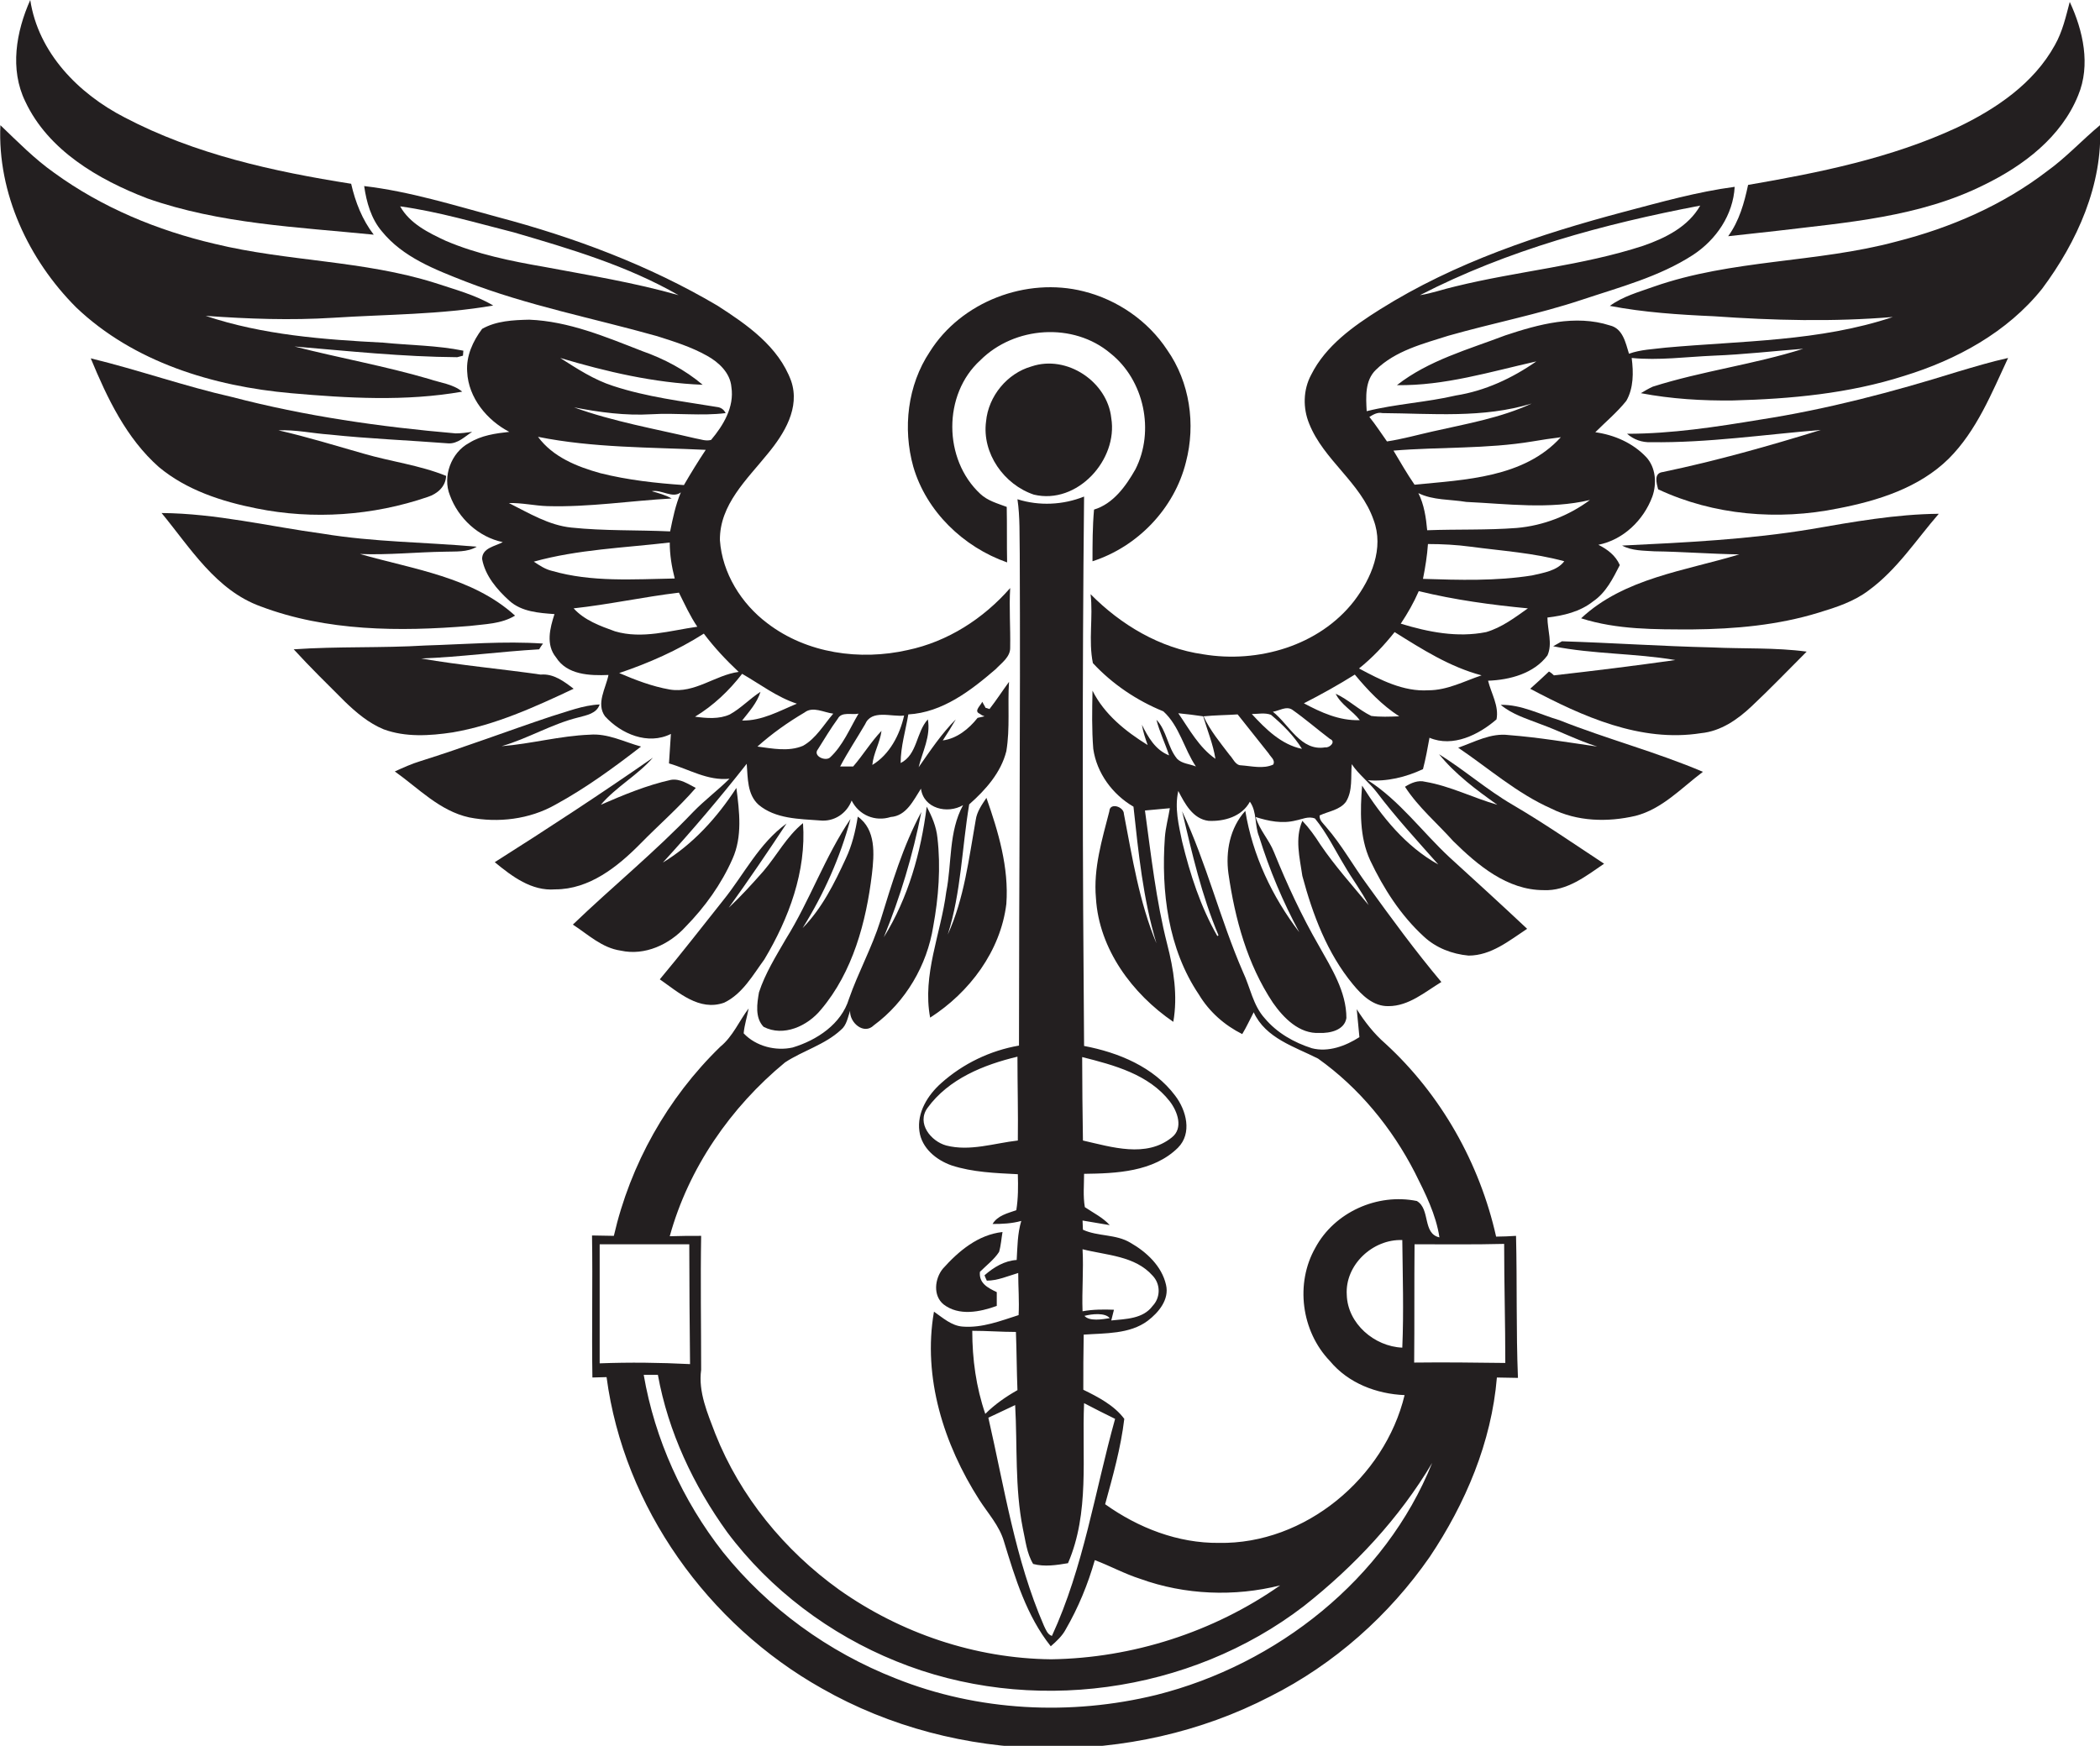 <?xml version="1.0" encoding="utf-8"?>
<!-- Generator: Adobe Illustrator 19.2.0, SVG Export Plug-In . SVG Version: 6.00 Build 0)  -->
<svg version="1.1" id="Layer_1" xmlns="http://www.w3.org/2000/svg" xmlns:xlink="http://www.w3.org/1999/xlink" x="0px" y="0px"
	 viewBox="0 0 548.4 456" style="enable-background:new 0 0 548.4 456;" xml:space="preserve">
<style type="text/css">
	.st0{fill:#231F20;}
</style>
<g>
	<path class="st0" d="M38.4,51.8c19,6.7,39.3,7.5,59.2,9.5c-3-3.9-4.8-8.5-5.9-13.3c-20.3-3.2-40.8-7.7-59.1-17.3
		C20.5,24.5,10,13.8,7.9,0C4.2,8.3,2.5,18.1,6.6,26.5C12.6,39.3,25.7,46.9,38.4,51.8z"/>
	<path class="st0" d="M464,60.3c18.3-2.2,37.3-3.6,54.1-12c10.3-5,20.2-12.5,24.6-23.4C546,17,544,8,540.5,0.5
		c-1,3.8-1.9,7.8-3.9,11.3c-5.5,10-15.4,16.7-25.5,21.5c-17.2,8-36,11.8-54.6,15c-1,4.7-2.3,9.4-5.2,13.4
		C455.6,61.2,459.8,60.8,464,60.3z"/>
	<path class="st0" d="M120.7,102.3c-2.4-2-5.7-2.3-8.6-3.3c-11.6-3.4-23.5-5.5-35.2-8.5c14.1,1.2,28.3,2.7,42.5,2.8
		c0.4-0.1,1.1-0.3,1.5-0.4c0-0.3,0.1-1,0.1-1.3c-6.9-1.4-13.9-1.4-20.9-2.1c-15.6-0.8-31.5-2-46.4-7C64.8,83.3,75.9,83.7,87,83
		c13.9-0.9,28-0.8,41.8-3.2c-4.7-2.8-10.1-4.2-15.2-5.9C94.9,68,75,68.3,56.1,63.7c-15-3.5-29.5-9.5-42-18.6C9,41.5,4.6,37,0.1,32.7
		c-0.8,17.8,7.4,35.2,19.8,47.6c15,14.3,35.8,20.6,56.1,22.4C90.8,104,105.9,104.9,120.7,102.3z"/>
	<path class="st0" d="M548.4,32.7c-4.7,3.9-8.8,8.4-13.8,12c-11.6,8.9-25.2,14.8-39.4,18.4c-20.8,5.6-42.9,4.6-63.4,11.8
		c-3.9,1.4-8,2.5-11.4,5c8.9,1.7,18,2.3,27.1,2.7c15.6,1.1,31.2,1.5,46.8,0.2c-19.1,6.4-39.4,6.2-59.3,8c-3.2,0.4-6.6,0.5-9.6,1.6
		c-0.9-2.9-1.6-6.6-5-7.4c-9-2.9-18.6-0.3-27.3,2.6c-9.7,3.7-20,6.5-28.3,13c12.4,0.2,24.4-3.5,36.4-6.2c-6.3,4.4-13.4,7.7-21,8.9
		c-7.7,1.8-15.7,2.2-23.3,4.1c-0.2-3.7-0.5-8,2.4-10.8c5.1-5,12.3-6.8,18.9-8.9c11.6-3.3,23.5-5.6,34.9-9.4c9.9-3.3,20.2-6,29-11.7
		c6.1-4,10.5-10.5,10.9-17.8c-9.8,1.3-19.3,4-28.8,6.5C402,61.2,380,68.5,360.4,80.8c-7,4.4-14.2,9.5-18,17.1
		c-2.1,3.9-2.2,8.7-0.5,12.8c3.8,9.5,13.4,15.3,16.8,25.1c2.8,7.4-0.6,15.3-5.1,21.2c-9.1,11.7-25.1,16.3-39.4,13.9
		c-11.3-1.6-21.5-7.7-29.4-15.7c0.7,6-0.6,12.1,0.6,18c5.1,5.5,11.5,9.8,18.4,12.6c4.2,3.8,5.4,9.8,8.5,14.4c-1.7-0.7-3.6-0.7-4.9-2
		c-2.5-3-2.7-7.4-5.4-10.2c0.8,3.2,2.3,6.2,3.3,9.3c-3.6-1.4-5.5-4.8-7.1-8c0.3,1.8,0.9,3.6,1.5,5.3c-5.8-3.6-11.3-8-14.4-14.2
		c-0.1,5.1-0.2,10.2,0.2,15.2c0.9,6.3,5,11.9,10.5,15.1c1.3,12,2.5,24.1,6,35.7c-4.5-10.8-6.3-22.4-8.5-33.8c0-1.9-3.7-3.1-3.8-0.7
		c-1.9,7.4-4.2,14.9-3.5,22.7c0.8,13.3,9.5,25,20.2,32.3c1.2-6.8,0.1-13.7-1.6-20.3c-2.9-11.4-4.2-23.2-5.8-34.9
		c2.1-0.2,4.3-0.4,6.5-0.6c-0.4,2.5-1.1,5-1.3,7.6c-1,14.1,0.8,29.1,8.9,41.1c2.7,4.5,6.7,8,11.3,10.3c1.1-1.8,2-3.8,3-5.7
		c3.1,6.8,10.7,9,16.8,12.1c10.7,7.6,19.3,18.1,25.3,29.8c2.7,5.4,5.5,10.9,6.4,16.9c-4.5-1-2.3-7.4-5.9-9.5
		c-10.3-2.1-21.5,2.9-26.5,12.2c-5.3,9.3-3.7,21.8,3.8,29.6c4.8,5.8,12.2,8.6,19.5,8.9c-5.2,21.6-26,39-48.5,38.6
		c-10.7,0.1-21-3.9-29.7-10.1c2-7.3,4.1-14.7,5-22.3c-2.6-3.5-6.8-5.7-10.7-7.6c0-4.8,0-9.6,0.1-14.4c5.6-0.4,12-0.1,16.7-3.6
		c2.9-2.2,5.7-5.6,4.8-9.4c-1.1-4.9-5.1-8.6-9.3-11c-3.8-2.3-8.5-1.6-12.4-3.4c0-0.6-0.1-1.8-0.1-2.4c2.4,0.4,4.7,0.8,7.1,1.2
		c-1.8-2-4.3-3.2-6.5-4.7c-0.5-2.9-0.2-5.8-0.2-8.7c8.4-0.1,18.1-0.5,24.5-6.8c3.8-3.8,2.2-9.8-0.7-13.6c-5.6-7.5-14.8-11.3-23.8-13
		c-0.4-47.8-0.5-95.6,0-143.5c-5.5,2.2-11.7,2.5-17.4,0.7c0.7,4.7,0.5,9.5,0.6,14.2c0.2,42.8-0.2,85.7-0.2,128.5
		c-7.5,1.3-14.6,4.7-20.3,9.8c-3.5,3.1-6.4,7.7-5.7,12.6c0.6,4.4,4.4,7.5,8.4,8.9c5.5,1.8,11.5,2,17.3,2.3c0.1,3.2,0.1,6.3-0.4,9.4
		c-2.3,0.8-4.9,1.4-6.2,3.6c2.5,0,5-0.1,7.5-0.8c-1,3.3-1,6.8-1.2,10.2c-3.2,0.2-6,1.9-8.4,4c0.1,0.3,0.4,1,0.6,1.4
		c2.8,0,5.5-1.2,8.2-2c0,3.7,0.3,7.3,0.1,11c-4.7,1.5-9.5,3.4-14.6,3c-2.9-0.2-5.2-2.3-7.5-3.9c-3,17.2,2.6,34.7,11.8,49.1
		c2.3,3.6,5.3,6.8,6.5,11c2.9,9.5,5.9,19.4,12.2,27.3c1.5-1.3,3-2.7,3.9-4.4c3.3-5.7,5.8-11.8,7.6-18.1c4,1.5,7.8,3.6,11.9,4.9
		c11.6,4.2,24.6,4.7,36.5,1.7c-17.4,12.2-38.6,19-59.8,19.3c-19.8-0.2-39.3-6.8-55.4-18.2c-14.2-10.2-25.8-24.3-32.3-40.7
		c-2-5.3-4.5-10.9-3.7-16.7c0-11.7-0.2-23.4,0-35c-2.7,0-5.4,0-8.2,0.1c4.9-17.8,15.9-33.7,30.1-45.4c4.7-3.1,10.4-4.6,14.6-8.5
		c1.5-1.2,1.8-3.3,2.4-5c-0.2,3.1,3.6,6.4,6.2,3.8c8.3-6.1,13.9-15.7,15.5-25.8c1.4-7.6,2-15.5,1.1-23.2c-0.3-2.9-1.4-5.5-2.8-8.1
		c-1.5,11.9-4.8,23.8-11.2,34.1c4.3-10.5,7.6-21.5,9.8-32.7c-4.8,8.9-7.7,18.7-10.7,28.4c-2.2,7-5.8,13.5-8.2,20.4
		c-2,6.6-8.4,10.8-14.7,12.7c-4.4,1-9.6-0.3-12.8-3.7c0.2-2.2,0.9-4.3,1.3-6.5c-2.5,3.3-4.1,7.3-7.4,10
		c-13.8,13.4-23.5,30.7-27.8,49.4c-1.9,0-3.8-0.1-5.7-0.1c0.2,12.4-0.1,24.7,0.1,37.1c1.2,0,2.4-0.1,3.7-0.1
		c4.5,34,26.5,64.6,56.2,81.3c35.4,20.2,81,20.8,117.1,2.1c16.7-8.4,31.1-21.2,41.7-36.5c9.3-13.9,16.1-29.9,17.5-46.8
		c1.8,0,3.7,0.1,5.5,0.1c-0.5-12.4-0.2-24.8-0.5-37.1c-1.7,0.1-3.5,0.2-5.2,0.2c-4.3-19.2-14.4-37.1-28.9-50.4c-3-2.6-5.4-5.7-7.5-9
		c0.2,2.4,0.5,4.8,0.7,7.3c-3.6,2.3-8.1,4-12.4,2.9c-4.7-1.5-9.1-4-12.3-7.8c-3.1-3.4-3.8-8.1-5.7-12.1c-6-13.8-9.5-28.4-15.9-42
		c2.6,11,5.1,22,9.5,32.4l-0.3,0.2c-4.4-7.7-7.1-16.1-9.2-24.7c-0.9-4.3-2-8.8-1-13.2c1.7,3.3,3.8,7.3,7.9,7.8
		c4.1,0.2,8.7-1.1,10.8-5c1.9,2.7,1.2,6.2,2.4,9.1c2.7,8.7,6.2,17,10.5,25c-7.1-9.3-12.2-20.1-14.1-31.7c-4,4.4-5.2,10.6-4.4,16.4
		c1.7,11.8,4.9,23.6,11.6,33.7c2.8,4,6.9,8.2,12.2,7.9c2.7,0.1,6.5-0.7,7-3.9c0-6.9-3.9-13-7.2-18.9c-4.5-7.8-8.3-16-11.7-24.4
		c-1.3-3.3-3.8-5.8-4.8-9.2c3.4,1.1,7,1.8,10.5,0.9c1.6-0.3,3.3-1.2,5-0.5c3.1,3.8,5.2,8.2,7.7,12.3c2,3.5,4.5,6.7,6.3,10.3
		c-4.3-5.2-8.8-10.2-12.6-15.8c-1.4-2.2-2.9-4.3-4.7-6.2c-2,4.6-0.7,9.6,0,14.4c2.7,10.1,6.5,20.2,13.2,28.3
		c2.3,2.8,5.3,5.8,9.3,5.7c5.3,0,9.5-3.7,13.8-6.3c-6.8-8.1-13.1-16.7-19.3-25.3c-3.7-5-6.7-10.5-10.8-15.2c-0.7-0.9-1.8-1.7-1.7-3
		c2.3-1.1,5.3-1.4,6.9-3.6c1.8-2.9,1.2-6.5,1.5-9.8c1.8,2.7,4.5,4.7,6.5,7.3c5,6.6,10.6,12.7,16.1,18.9
		c-8.5-4.7-14.8-12.5-19.9-20.6c-0.5,6.5-0.7,13.4,2.1,19.5c3.5,7.4,8,14.4,14,19.9c3.2,3,7.4,4.6,11.7,5c5.9,0,10.6-3.9,15.3-7
		c-6.7-6.3-13.5-12.5-20.3-18.7c-7.1-6.6-13-14.8-21.3-20.1c5,0.4,9.9-0.8,14.4-2.9c0.7-2.7,1.2-5.4,1.7-8.2
		c6.1,2.6,12.9-0.8,17.5-4.8c0.7-3.5-1.4-6.8-2.2-10.1c5.7-0.2,12-1.9,15.5-6.6c1.4-3.1,0-6.6,0-9.9c4.2-0.5,8.5-1.5,11.9-4.2
		c3.4-2.3,5.2-6,7-9.5c-1.1-2.5-3.2-4.1-5.6-5.3c6.5-1.3,11.8-6.4,14.1-12.6c1.2-3.4,0.9-7.6-1.6-10.3c-3.5-3.7-8.3-5.8-13.3-6.5
		c2.7-2.7,5.7-5.2,8.1-8.2c1.9-3.3,1.9-7.4,1.4-11.2c7.1,0.7,14.3-0.3,21.4-0.6c7.8-0.3,15.6-1.2,23.4-1.8
		c-12.9,4.1-26.4,5.8-39.3,9.9c-1.1,0.5-2.1,1.1-3.1,1.7c7.9,1.5,16,2,24.1,1.9c15.1-0.4,30.2-1.8,44.6-6.4
		c13.7-4.2,27-11.4,36.1-22.8C542.4,63.2,549.2,48.2,548.4,32.7z M444,53.7c-3.1,5.5-9.1,8.5-14.9,10.5c-15.9,5.2-32.7,6.6-49,10.6
		c-3.1,0.7-6.1,1.8-9.3,2.3C393.7,65.3,418.8,58.5,444,53.7z M366.2,352c-7.3-0.3-14.3-6.3-14.5-13.8c-0.5-7.8,6.8-14.6,14.5-14.3
		C366.3,333.3,366.6,342.6,366.2,352z M305.5,287.7c2,2.6,3.6,7,0.5,9.4c-6.7,5.4-15.7,2.5-23.2,0.8c-0.1-7.3-0.2-14.6-0.2-21.8
		C290.9,278.2,300,280.6,305.5,287.7z M265.8,297.9c-6.2,0.7-12.5,2.9-18.7,1.3c-4-1.1-7.8-5.8-4.9-9.8c5.5-7.6,14.7-11.3,23.5-13.4
		C265.7,283.3,265.9,290.6,265.8,297.9z M283.2,343.7c1.9-0.5,5.4-0.9,6.6,0.6C287.9,344.6,284.5,345.2,283.2,343.7z M282.7,326.3
		c6.3,1.6,13.7,1.7,18.3,6.9c2.1,2.2,2.1,5.7,0,7.9c-2.5,3.4-7,3.4-10.8,3.8c0.2-0.7,0.5-2.1,0.7-2.8c-2.7-0.1-5.5-0.1-8.2,0.4
		C282.5,337.2,283,331.7,282.7,326.3z M253.9,347.6c3.8,0,7.6,0.3,11.4,0.3c0.2,5.1,0.2,10.2,0.4,15.2c-3,1.7-5.9,3.7-8.4,6.2
		C254.9,362.3,253.9,355,253.9,347.6z M274.7,427.3c-1.2-0.4-1.6-1.7-2.1-2.7c-7.5-17.3-10.3-36-14.5-54.3c2.3-1.1,4.7-2.2,7-3.3
		c0.6,10.7-0.1,21.6,2,32.2c0.7,3.1,1,6.5,2.7,9.3c3,0.8,6.1,0.3,9.1-0.2c5.7-13.2,3.6-27.8,4.2-41.8c2.7,1.4,5.4,2.8,8.1,4.1
		C285.9,389.6,283,409.3,274.7,427.3z M156.6,356.1c0-10.4,0-20.7,0-31.1c7.8,0,15.6,0,23.4,0c0,10.4,0.1,20.9,0.2,31.3
		C172.3,355.9,164.5,355.8,156.6,356.1z M302,442.7c-22.4,5.5-46.6,4.3-68.1-4.3c-17.6-6.9-33.3-18.3-45.1-33
		C178.3,392,171,376,168.1,359.1c1.2,0,2.5,0,3.7,0c2.7,14.9,9.3,28.9,18.1,41.1c11.2,15,26.8,26.7,44.1,33.7
		c34.8,14.2,76.7,8.5,106.5-14.4c13.2-10.4,24.9-22.9,33.5-37.4C361.8,412.5,333.4,434.8,302,442.7z M392.8,324.9
		c0,10.4,0.3,20.7,0.3,31.1c-7.9-0.1-15.9-0.2-23.8-0.1c0.1-10.3,0-20.6,0.1-30.9C377.2,325,385,325.1,392.8,324.9z M407.6,114.2
		c-9.6,10.6-25,11.1-38.2,12.4c-2-2.9-3.7-5.9-5.5-8.9c12.1-1,24.3-0.4,36.3-2.4C402.6,114.9,405.1,114.5,407.6,114.2z M357.6,108.9
		c1-0.6,2.1-1.3,3.4-1c13,0.1,26.3,1.4,39-2.5c-8.2,3.8-17.1,5.3-25.9,7.3c-4,0.9-7.9,2-11.9,2.6C360.7,113.2,359.3,111,357.6,108.9
		z M307.7,186.3c2.2,0.2,4.4,0.5,6.5,0.8c1.1,3.7,2.6,7.3,3.2,11.1C313.1,195.2,310.6,190.5,307.7,186.3z M332.5,199.7
		c-2.6,1.2-5.6,0.4-8.4,0.2c-1.5,0-2.1-1.8-3-2.7c-2.5-3.3-5.1-6.4-6.8-10.1c3-0.3,5.9-0.3,8.9-0.5c2.7,3.4,5.4,6.8,8.1,10.2
		C331.8,197.7,333.1,198.5,332.5,199.7z M326.9,186.5c1.6,0,3.4-0.4,5,0.2c3.1,2.6,6,5.5,8.1,8.9
		C334.6,194.5,330.5,190.4,326.9,186.5z M346.1,195.2c-6.4,1.1-9.4-5.9-13.7-9.3c1.6-0.2,3.5-1.6,5.1-0.5c3.4,2.4,6.5,5.1,9.8,7.6
		C349,193.7,347.2,195.4,346.1,195.2z M358.1,187c-3.3-1.6-6-4.3-9.3-5.8c1.4,2.9,4.4,4.4,6.3,6.9c-5.3,0.2-10.1-2-14.6-4.4
		c4.5-2.3,9-4.8,13.3-7.5c3.4,4.1,7.1,8,11.6,10.9C362.8,187.2,360.4,187.3,358.1,187z M373,180.3c-6.5,0.4-12.5-2.7-18.1-5.7
		c3.5-2.8,6.5-6,9.3-9.5c7.2,4.5,14.4,9.1,22.7,11.3C382.4,177.9,378,180.3,373,180.3z M388.1,165.1c-7.5,1.5-15.1,0-22.3-2.2
		c1.8-2.7,3.4-5.5,4.7-8.5c9.4,2.3,19,3.6,28.5,4.5C395.6,161.3,392.2,163.9,388.1,165.1z M400.1,150.3c-9.4,1.5-19,1.2-28.5,0.9
		c0.6-3,1.1-6.1,1.3-9.1c3.7,0,7.5,0.2,11.2,0.7c8.2,1.1,16.4,1.6,24.4,3.8C406.6,149.1,403.1,149.6,400.1,150.3z M396.1,137.9
		c-7.8,0.6-15.6,0.3-23.4,0.6c-0.3-3.3-0.8-6.7-2.3-9.7c3.8,1.9,8.3,1.6,12.5,2.3c10.7,0.5,21.7,2,32.3-0.5
		C409.7,134.7,403,137.3,396.1,137.9z"/>
	<path class="st0" d="M179,242.1c5.1-5.2,9.4-11.2,12.3-17.8c2.6-5.8,1.8-12.3,1-18.5c-5,7.7-11.3,14.7-19.2,19.5
		c7.6-8.3,14.9-16.9,21.9-25.8c0.3,3.7,0.1,8,3.1,10.7c4.4,3.7,10.6,3.7,16,4.1c3.7,0.4,7-1.8,8.3-5.2c1.9,3.8,6.1,5.6,10.2,4.3
		c4.1-0.3,5.9-4.3,7.9-7.4c0.7,5.2,6.9,6.7,11,4.3c-3.8,6.9-2.9,15.2-4.4,22.7c-1.4,10.9-6.3,21.6-4.2,32.8
		c10.3-6.6,18.4-17.4,19.9-29.7c0.7-9.5-2.1-18.9-5.2-27.7c-1.2,1.8-2.5,3.6-2.8,5.8c-1.8,10.1-3,20.5-7.3,29.9
		c3.5-11,3.7-22.7,5.6-34c4.3-3.8,8.3-8.3,9.7-13.9c1-6,0.3-12.1,0.7-18.1c-1.7,2.3-3.3,4.8-5.1,7.1c-0.3-0.1-0.8-0.3-1-0.3
		c-0.2-0.4-0.7-1.2-0.9-1.6c-0.3,0.9-2.3,2.4-0.7,3.1l0.6,0.4l0.7,0.3c-0.4,0.1-1.3,0.3-1.8,0.4c-2.3,2.9-5.4,5.4-9.1,5.9
		c1.2-1.8,2.3-3.6,3.4-5.5c-3.7,3.7-6.7,8.2-9.7,12.5c1-4.1,3.2-8.1,2.4-12.5c-3.1,3.4-2.7,9.2-7.1,11.4c0-4.3,1.3-8.5,2-12.7
		c8.9-0.5,16.3-6.2,22.8-11.8c1.5-1.6,3.9-3.2,3.8-5.7c0.1-5.2-0.3-10.3,0-15.5c-7,8-16.3,14-26.8,16.2c-12.4,2.8-26.3,0.9-36.6-7
		c-6.8-5.1-11.8-13.1-12.4-21.7c-0.1-9.3,7.1-15.9,12.5-22.6c4.3-5.2,8.5-12,6.1-19c-3.3-9-11.5-14.7-19.3-19.7
		C169.5,69.3,150,62,130,56.7c-11.5-3.1-23-6.7-34.9-8.1c0.6,4.2,1.8,8.5,4.6,11.8c5.5,6.8,13.9,10,21.8,13.1
		c16.2,6.3,33.4,9.6,50.1,14.3c4.4,1.4,8.9,2.8,13,5.1c3.1,1.7,6.1,4.5,6.4,8.2c0.8,5.2-2.1,10-5.3,13.8c-1.4,0.4-2.8-0.2-4.1-0.4
		c-10.6-2.5-21.5-4.4-31.7-8.1c6.7,1.3,13.4,2.2,20.2,1.8c6.5-0.4,13,0.5,19.4-0.3c-0.5-1-1.3-1.5-2.3-1.6
		c-9.1-1.5-18.3-2.6-27.1-5.5c-5-1.6-9.4-4.5-13.8-7.3c12.1,3.6,24.5,6.5,37.2,7c-4.6-3.9-10.1-6.8-15.8-8.8
		c-9.5-3.7-19.2-7.8-29.5-8.2c-4.2,0.1-8.6,0.3-12.3,2.4c-2.4,3.2-4.2,7.1-3.9,11.2c0.3,6.8,5.2,12.7,11,15.7
		c-3.6,0.4-7.3,0.9-10.5,2.9c-4.7,2.5-7,8.8-5,13.7c2.2,6,7.5,10.9,13.8,12.2c-2,1.1-5.4,1.5-5.4,4.4c0.8,4.4,3.9,8,7.1,10.9
		s7.7,3.2,11.8,3.5c-1.2,3.7-2.3,8,0.4,11.3c2.9,4.6,8.8,4.8,13.7,4.6c-0.7,3.5-3.3,7.5-0.9,10.8c4.2,4.6,11.2,7.6,17.2,4.6
		c-0.2,2.6-0.3,5.1-0.5,7.7c5.2,1.5,10.1,4.6,15.8,4c-3,3-6.5,5.6-9.5,8.7c-9.9,10.4-21.1,19.5-31.4,29.4c4,2.6,7.6,6.1,12.5,6.8
		C168.4,249.7,174.8,246.7,179,242.1z M142.1,69.7c-8.7-1.5-17.5-3.3-25.7-6.8c-4.5-2.1-9.4-4.5-11.9-9c10.1,1.4,19.8,4.3,29.7,6.8
		c14.7,4.3,29.6,8.7,43,16.4C165.6,73.8,153.8,71.9,142.1,69.7z M225.9,189.2c1.7-4,6.8-1.9,10.2-2.3c-1.1,5-3.8,10.2-8.3,12.9
		c0.3-3.1,2-5.8,2.4-8.9c-2.7,2.8-4.8,6.3-7.4,9.3c-0.8,0-2.5,0-3.4,0C221.4,196.4,223.8,192.8,225.9,189.2z M224.2,186.4
		c-2.3,3.9-4.1,8.4-7.5,11.5c-1.3,1-4.5-0.5-3.1-2.2c1.7-2.7,3.3-5.4,5.2-8C219.8,185.8,222.5,186.8,224.2,186.4z M217.6,186.4
		c-2.5,2.9-4.5,6.5-7.9,8.4c-3.8,1.6-8,0.7-11.9,0.2c3.8-3.4,7.9-6.3,12.3-8.9C212.3,184.4,215.1,186.1,217.6,186.4z M184.3,117.5
		c-2,3-3.9,6.1-5.7,9.2c-7.3-0.5-14.6-1.3-21.8-3.1c-6.1-1.7-12.4-4.2-16.3-9.5C154.9,117,169.7,116.8,184.3,117.5z M132.9,131.4
		c3.4-0.1,6.7,0.7,10.1,0.8c10.9,0.3,21.6-1.4,32.4-2c-1.6-0.9-3.4-1.4-5.2-1.9c2.6-0.5,5.4,2,7.6,0.3c-1.4,3.3-2.1,6.8-2.8,10.2
		c-8.6-0.4-17.2-0.1-25.8-1C143.3,137.2,138.1,134,132.9,131.4z M144.1,149.1c-1.7-0.4-3.2-1.4-4.7-2.4c11.5-3.2,23.6-3.6,35.5-5
		c0,3.2,0.5,6.3,1.3,9.4C165.4,151.3,154.5,152.1,144.1,149.1z M149.8,158.9c9.2-1,18.3-3,27.5-4.1c1.5,3,2.9,6.1,4.8,8.9
		c-7.1,1-14.4,3.3-21.5,1.2C156.7,163.5,152.6,162,149.8,158.9z M174.9,180.1c-4.6-0.8-9-2.5-13.2-4.3c7.7-2.6,15.2-5.9,22.1-10.3
		c2.7,3.6,5.8,6.9,9.1,10C186.8,176.3,181.4,181.2,174.9,180.1z M190.6,186.6c-2.8,1.3-6.1,1-9.1,0.6c4.8-2.9,8.9-6.8,12.3-11.2
		c4.7,2.7,9.1,6.1,14.3,7.8c-4.6,1.9-9.1,4.5-14.3,4.4c1.8-2.3,3.9-4.6,4.8-7.5C195.8,182.5,193.5,185,190.6,186.6z"/>
	<path class="st0" d="M263,146.9c-0.1-4.8,0-9.7-0.1-14.5c-2.4-0.9-5-1.6-6.9-3.4c-9.7-9-9.8-26,0-34.9c8.9-8.9,24.3-10,34-1.8
		c8.8,7,11.6,20.3,6.5,30.3c-2.5,4.4-5.8,9-10.8,10.5c-0.4,4.5-0.4,9-0.4,13.5c11.8-3.8,21.4-13.8,24.4-25.9
		c2.6-9.9,1-20.9-4.9-29.3c-5-7.6-13-13.1-21.8-15.3c-15-3.8-32,2.7-40.2,15.8c-5.8,8.7-7.1,20-4.3,30
		C241.9,133.6,251.6,142.9,263,146.9z"/>
	<path class="st0" d="M111.7,129.8c2.5-0.8,4.7-2.7,4.8-5.5c-6.9-2.8-14.3-3.7-21.5-5.8c-7.4-2.1-14.8-4.4-22.3-6.1
		c4.5-0.2,8.9,0.8,13.3,1.1c10.3,1.1,20.7,1.5,31,2.3c2.5,0.2,4.4-1.8,6.3-3c-1.4,0.2-2.9,0.4-4.3,0.4c-19.7-1.7-39.3-4.5-58.4-9.5
		c-12.4-2.8-24.5-7.1-36.9-10.1C28,104,33,114.5,41.5,122c7.2,6,16.4,9,25.5,10.8C81.8,135.8,97.4,134.7,111.7,129.8z"/>
	<path class="st0" d="M459.7,109.6c-11.5,1.9-23.1,3.7-34.8,3.7c1.7,1.5,3.9,2.3,6.2,2.2c14.9,0.2,29.6-2,44.4-3.2
		c-13.6,4.2-27.4,8.1-41.3,11c-2.4,0.3-1.6,2.9-1.2,4.5c14.5,6.8,31.3,8.2,47,5c10.4-2,21.2-5.4,28.9-13
		c7.3-7.3,11.2-17.1,15.5-26.3c-4.5,1-8.8,2.3-13.2,3.6C494.2,102.4,477.1,106.9,459.7,109.6z"/>
	<path class="st0" d="M290.2,109.2c-1-9.5-11.6-16.6-20.8-13.5c-6.4,1.8-11.3,7.8-11.9,14.4c-1.1,8.3,4.7,16.5,12.5,19.1
		C281.3,131.9,292,120.1,290.2,109.2z"/>
	<path class="st0" d="M122.6,163.5c4-0.5,8.3-0.5,11.9-2.7c-11.1-10.1-26.6-12.1-40.5-16.1c7.4,0.3,14.8-0.5,22.2-0.6
		c2.8-0.1,5.8,0.2,8.3-1.3c-13.4-1.2-26.9-1.2-40.2-3.4c-14-1.9-27.9-5.3-42.1-5.4c7.5,9.1,14.2,20.2,25.9,24.4
		C85.3,164.9,104.3,165,122.6,163.5z"/>
	<path class="st0" d="M423.6,142.5c2.6,1.4,5.6,1.3,8.4,1.5c7.4,0.1,14.8,0.7,22.2,0.8c-14.1,4.3-30.1,6.2-41.3,16.7
		c9.4,3,19.3,2.9,29.1,2.9c11.1-0.1,22.3-1.1,33-4.4c4.6-1.4,9.2-2.9,13-5.8c7.4-5.4,12.4-13.2,18.3-20c-11.2,0.1-22.3,2.1-33.3,4
		C456.8,140.9,440.2,141.7,423.6,142.5z"/>
	<path class="st0" d="M118.2,191.3c11.1-1.9,21.4-6.6,31.6-11.4c-2.5-1.9-5.2-4-8.6-3.7c-10.4-1.5-20.8-2.4-31.2-4.2
		c10.3-0.4,20.5-1.8,30.8-2.4c0.2-0.4,0.7-1.1,1-1.5c-10.2-0.7-20.5,0.2-30.7,0.5c-11.5,0.7-22.9,0.2-34.4,1
		c4.3,4.7,8.8,9.1,13.3,13.6c3,2.9,6.3,5.7,10.2,7.3C105.9,192.6,112.2,192.2,118.2,191.3z"/>
	<path class="st0" d="M407.9,167.5c-0.6,0.3-1.7,1-2.3,1.3c10.5,2.1,21.4,1.8,31.9,3.6c-10.6,1.5-21.1,2.8-31.7,4
		c-0.3-0.3-0.9-0.8-1.3-1c-1.6,1.5-3.2,3-4.9,4.5c13.6,7.2,28.8,14.1,44.6,11.6c5.2-0.5,9.6-3.6,13.2-7c4.9-4.6,9.6-9.5,14.4-14.3
		c-8.2-1.1-16.5-0.7-24.8-1.1C434,168.8,420.9,167.9,407.9,167.5z"/>
	<path class="st0" d="M145,210.2c7.9-4.3,15.3-9.7,22.4-15.2c-4.4-1.2-8.7-3.5-13.4-3.1c-7.8,0.3-15.3,2.4-23,3
		c6.9-2,13.1-5.8,20-7.5c2.2-0.6,4.8-1,5.6-3.4c-4.4,0.2-8.5,1.9-12.6,3.1c-11.4,3.8-22.7,8.1-34.2,11.7c-2.3,0.7-4.5,1.7-6.7,2.7
		c6.2,4.4,11.7,10.3,19.4,12C130.1,215,138.3,214,145,210.2z"/>
	<path class="st0" d="M391.9,184.1c3,2.5,6.7,3.6,10.3,5c5,1.8,9.8,4.3,14.9,5.9c-7.7-1.1-15.3-2.4-23.1-3
		c-4.7-0.6-8.9,1.8-13.2,3.3c8,5.4,15.3,11.9,24.3,15.9c6.8,3.4,14.7,3.6,22,1.9c7-1.8,12-7.3,17.6-11.5
		c-12.2-5.2-25.2-8.6-37.5-13.5C402.1,186.6,397.3,184,391.9,184.1z"/>
	<path class="st0" d="M375.8,197c4.2,5.2,9.7,9.3,15.2,13.2c-6.3-1.8-12.3-4.9-18.8-6c-1.9-0.5-3.7,0.3-5.3,1.3
		c3.5,5.4,8.4,9.5,12.6,14.2c6.4,6.3,14.1,12.8,23.6,12.8c6.1,0.3,11.1-3.7,15.8-6.9c-7.9-5.2-15.7-10.6-23.9-15.4
		C388.3,206.3,382.4,201.1,375.8,197z"/>
	<path class="st0" d="M181.7,205.8c-2-1-4.1-2.5-6.5-2.1c-6.3,1.4-12.3,3.9-18.3,6.5c4-4.7,9.6-7.7,13.6-12.3
		c-13.5,9.4-27.4,18.5-41.3,27.3c4.5,3.7,9.6,7.6,15.8,7.1c8.9,0,16.3-5.9,22.3-12C172,215.5,177.2,211,181.7,205.8z"/>
	<path class="st0" d="M214.4,263.7c8.3-9.8,11.8-22.9,13.3-35.4c0.6-5.2,1.1-11.6-3.7-15c-0.6,3.8-1.5,7.5-3.1,10.9
		c-3,6.5-6.2,13-11.3,18.2c5.5-8.8,9.8-18.4,12.5-28.5c-6.7,9.9-10.6,21.3-16.9,31.4c-2.6,4.5-5.4,9-7,13.9c-0.5,2.9-1.1,6.6,1.2,9
		C204.6,270.9,210.9,268,214.4,263.7z"/>
	<path class="st0" d="M188.9,235.1c-5.5,6.9-10.9,13.9-16.6,20.7c4.9,3.4,10.3,8.4,16.8,6.1c4.8-2.3,7.5-7.2,10.5-11.3
		c6.4-10.7,11-23,10.1-35.6c-4.3,3.5-6.8,8.4-10.3,12.5c-2.9,3.3-5.9,6.6-9.1,9.6c5.2-7.2,10.2-14.6,15.1-22
		C198.2,220.3,194.3,228.4,188.9,235.1z"/>
	<path class="st0" d="M260.9,327c0.5-1.7,0.6-3.5,0.9-5.2c-6.4,0.7-11.5,5-15.6,9.6c-2.1,2.6-2.6,7,0.2,9.3c4,3.1,9.5,2,13.9,0.4
		c0-1.2,0-2.4,0-3.6c-2.3-1.1-4.7-2.3-4.4-5.3C257.6,330.5,259.6,329,260.9,327z"/>
</g>
</svg>
